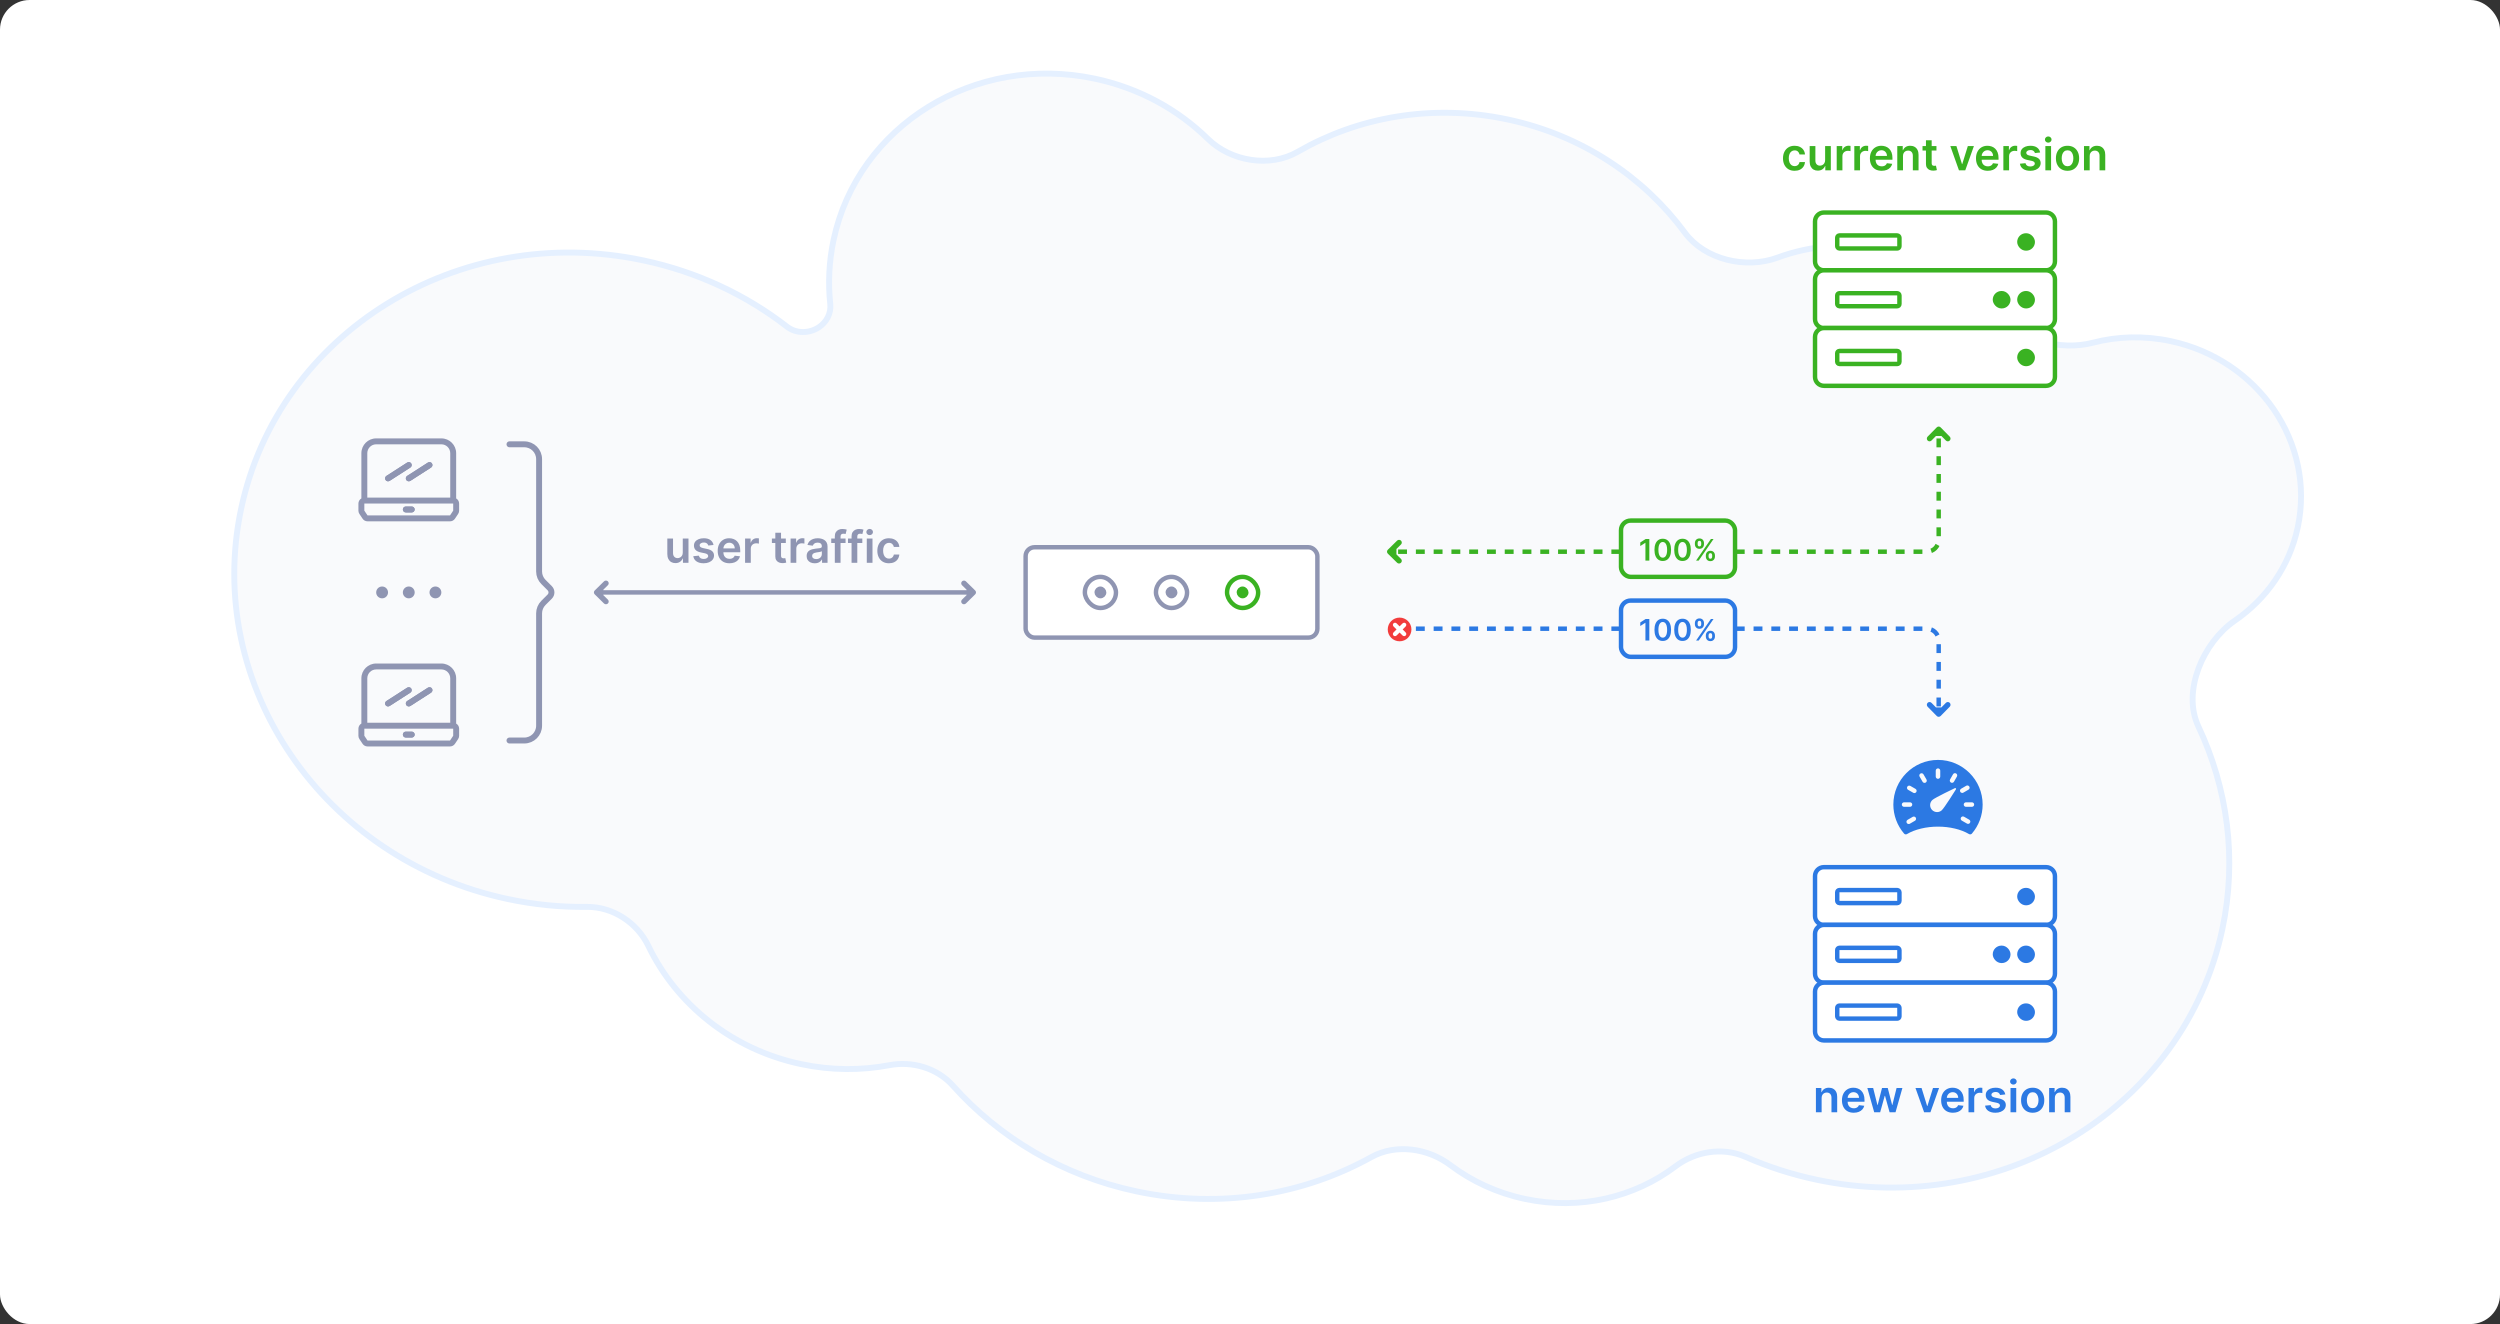 <svg width="844" height="447" viewBox="0 0 844 447" fill="none" xmlns="http://www.w3.org/2000/svg">
<rect x="0" y="0" width="844" height="447" fill="#333333" stroke="none"/>
<rect width="844" height="447" rx="10" fill="white"/>
<path d="M300.257 359.606C308.024 358.131 316.405 360.584 321.667 366.486C337.224 383.935 358.601 396.887 383.664 402.202C411.997 408.21 439.986 403.389 462.973 390.628C471.254 386.031 482.075 387.627 489.608 393.312C496.801 398.741 505.336 402.744 514.835 404.759C533.53 408.723 551.948 404.133 565.688 393.729C572.264 388.75 581.475 387.121 589.287 390.56C596.815 393.873 604.813 396.474 613.207 398.255C676.206 411.615 737.538 373.67 750.274 313.617C755.326 289.795 751.98 266.059 742.174 245.249C739.353 239.263 739.804 232.134 742.226 225.658C744.65 219.178 749.095 213.219 754.473 209.523C765.078 202.235 772.919 191.25 775.734 177.975C781.745 149.63 762.559 121.471 732.765 115.152C723.74 113.238 714.788 113.552 706.527 115.707C695.572 118.566 681.788 114.809 674.429 106.227C665.268 95.544 652.449 87.594 637.336 84.388C624.34 81.632 611.471 82.771 600.041 86.988C589.415 90.907 575.557 87.699 568.808 78.546C554.967 59.773 534.06 45.645 508.909 40.312C483.54 34.931 458.486 39.48 438.122 51.243C428.695 56.688 415.569 54.513 407.794 46.892C397.731 37.029 384.674 29.753 369.64 26.565C329.07 17.96 289.6 42.399 281.406 81.035C279.861 88.321 279.537 95.593 280.298 102.655C280.639 105.813 279.028 108.783 276.41 110.507C273.24 112.594 268.841 112.722 265.716 110.3C251.977 99.649 235.544 91.803 217.202 87.913C154.786 74.676 94.021 112.27 81.403 171.767C68.786 231.264 109.061 290.285 171.477 303.522C180.416 305.418 189.322 306.271 198.058 306.166C206.953 306.059 215.145 311.561 218.879 319.329C228.284 338.892 246.857 354.243 270.431 359.242C280.612 361.401 290.723 361.417 300.257 359.606Z" fill="#F9FAFC" stroke="#E5F0FF" stroke-width="2"/>
<g clip-path="url(#clip0_1558_1463)">
<path d="M136 172C136 171.448 136.448 171 137 171H139C139.552 171 140 171.448 140 172C140 172.552 139.552 173 139 173H137C136.448 173 136 172.552 136 172Z" fill="#8F95B2"/>
<path fill-rule="evenodd" clip-rule="evenodd" d="M138.841 156.459C139.14 156.924 139.005 157.543 138.541 157.841L131.541 162.341C131.076 162.64 130.457 162.505 130.159 162.041C129.86 161.576 129.995 160.957 130.459 160.659L137.459 156.159C137.924 155.86 138.543 155.995 138.841 156.459Z" fill="#8F95B2"/>
<path fill-rule="evenodd" clip-rule="evenodd" d="M145.841 156.459C146.14 156.924 146.005 157.543 145.541 157.841L138.541 162.341C138.076 162.64 137.457 162.505 137.159 162.041C136.86 161.576 136.995 160.957 137.459 160.659L144.459 156.159C144.924 155.86 145.543 155.995 145.841 156.459Z" fill="#8F95B2"/>
<path fill-rule="evenodd" clip-rule="evenodd" d="M138.541 157.841C139.005 157.543 139.14 156.924 138.841 156.459C138.543 155.995 137.924 155.86 137.459 156.159L130.459 160.659C129.995 160.957 129.86 161.576 130.159 162.041C130.457 162.505 131.076 162.64 131.541 162.341L138.541 157.841ZM145.541 157.841C146.005 157.543 146.14 156.924 145.841 156.459C145.543 155.995 144.924 155.86 144.459 156.159L137.459 160.659C136.995 160.957 136.86 161.576 137.159 162.041C137.457 162.505 138.076 162.64 138.541 162.341L145.541 157.841Z" fill="#8F95B2"/>
<path fill-rule="evenodd" clip-rule="evenodd" d="M137 171H139C139.552 171 140 171.448 140 172C140 172.552 139.552 173 139 173H137C136.448 173 136 172.552 136 172C136 171.448 136.448 171 137 171Z" fill="#8F95B2"/>
<path fill-rule="evenodd" clip-rule="evenodd" d="M122 153C122 150.239 124.239 148 127 148H149C151.761 148 154 150.239 154 153V168.268C154.598 168.613 155 169.26 155 170V172.394C155 172.789 154.883 173.175 154.664 173.504L153.594 175.109C153.223 175.666 152.598 176 151.93 176H124.07C123.402 176 122.777 175.666 122.406 175.109L121.336 173.504C121.117 173.175 121 172.789 121 172.394V170C121 169.26 121.402 168.613 122 168.268V153ZM149 150H127C125.343 150 124 151.343 124 153V168H152V153C152 151.343 150.657 150 149 150ZM123 170H153V172.394L151.93 174H124.07L123 172.394L123 170Z" fill="#8F95B2"/>
</g>
<path d="M131 200C131 201.105 130.105 202 129 202C127.895 202 127 201.105 127 200C127 198.895 127.895 198 129 198C130.105 198 131 198.895 131 200Z" fill="#8F95B2"/>
<path d="M140 200C140 201.105 139.105 202 138 202C136.895 202 136 201.105 136 200C136 198.895 136.895 198 138 198C139.105 198 140 198.895 140 200Z" fill="#8F95B2"/>
<path d="M149 200C149 201.105 148.105 202 147 202C145.895 202 145 201.105 145 200C145 198.895 145.895 198 147 198C148.105 198 149 198.895 149 200Z" fill="#8F95B2"/>
<g clip-path="url(#clip1_1558_1463)">
<path d="M136 248C136 247.448 136.448 247 137 247H139C139.552 247 140 247.448 140 248C140 248.552 139.552 249 139 249H137C136.448 249 136 248.552 136 248Z" fill="#8F95B2"/>
<path fill-rule="evenodd" clip-rule="evenodd" d="M138.841 232.459C139.14 232.924 139.005 233.543 138.541 233.841L131.541 238.341C131.076 238.64 130.457 238.505 130.159 238.041C129.86 237.576 129.995 236.957 130.459 236.659L137.459 232.159C137.924 231.86 138.543 231.995 138.841 232.459Z" fill="#8F95B2"/>
<path fill-rule="evenodd" clip-rule="evenodd" d="M145.841 232.459C146.14 232.924 146.005 233.543 145.541 233.841L138.541 238.341C138.076 238.64 137.457 238.505 137.159 238.041C136.86 237.576 136.995 236.957 137.459 236.659L144.459 232.159C144.924 231.86 145.543 231.995 145.841 232.459Z" fill="#8F95B2"/>
<path fill-rule="evenodd" clip-rule="evenodd" d="M138.541 233.841C139.005 233.543 139.14 232.924 138.841 232.459C138.543 231.995 137.924 231.86 137.459 232.159L130.459 236.659C129.995 236.957 129.86 237.576 130.159 238.041C130.457 238.505 131.076 238.64 131.541 238.341L138.541 233.841ZM145.541 233.841C146.005 233.543 146.14 232.924 145.841 232.459C145.543 231.995 144.924 231.86 144.459 232.159L137.459 236.659C136.995 236.957 136.86 237.576 137.159 238.041C137.457 238.505 138.076 238.64 138.541 238.341L145.541 233.841Z" fill="#8F95B2"/>
<path fill-rule="evenodd" clip-rule="evenodd" d="M137 247H139C139.552 247 140 247.448 140 248C140 248.552 139.552 249 139 249H137C136.448 249 136 248.552 136 248C136 247.448 136.448 247 137 247Z" fill="#8F95B2"/>
<path fill-rule="evenodd" clip-rule="evenodd" d="M122 229C122 226.239 124.239 224 127 224H149C151.761 224 154 226.239 154 229V244.268C154.598 244.613 155 245.26 155 246V248.394C155 248.789 154.883 249.175 154.664 249.504L153.594 251.109C153.223 251.666 152.598 252 151.93 252H124.07C123.402 252 122.777 251.666 122.406 251.109L121.336 249.504C121.117 249.175 121 248.789 121 248.394V246C121 245.26 121.402 244.613 122 244.268V229ZM149 226H127C125.343 226 124 227.343 124 229V244H152V229C152 227.343 150.657 226 149 226ZM123 246H153V248.394L151.93 250H124.07L123 248.394L123 246Z" fill="#8F95B2"/>
</g>
<path d="M203 200L327 200" stroke="#8F95B2" stroke-width="1.5"/>
<path d="M200.773 199.352C200.409 199.71 200.409 200.29 200.773 200.648L203.909 203.731C204.273 204.089 204.863 204.089 205.227 203.731C205.591 203.374 205.591 202.793 205.227 202.435L203.683 200.917V199.083L205.227 197.565C205.591 197.207 205.591 196.626 205.227 196.268C204.863 195.91 204.273 195.91 203.909 196.268L200.773 199.352Z" fill="#8F95B2"/>
<path d="M329.227 199.352C329.591 199.71 329.591 200.29 329.227 200.648L326.091 203.731C325.727 204.089 325.137 204.089 324.773 203.731C324.409 203.374 324.409 202.793 324.773 202.435L326.317 200.917V199.083L324.773 197.565C324.409 197.207 324.409 196.626 324.773 196.268C325.137 195.91 325.727 195.91 326.091 196.268L329.227 199.352Z" fill="#8F95B2"/>
<path d="M172 150H177C179.761 150 182 152.239 182 155V192.929C182 194.255 182.527 195.527 183.464 196.464L185.586 198.586C186.367 199.367 186.367 200.633 185.586 201.414L183.464 203.536C182.527 204.473 182 205.745 182 207.071L182 245C182 247.761 179.761 250 177 250H172" stroke="#8F95B2" stroke-width="2" stroke-linecap="round"/>
<path d="M614.981 370.706V375.5H613.053V367.318H614.896V368.708H614.992C615.18 368.25 615.48 367.886 615.892 367.616C616.307 367.347 616.821 367.212 617.431 367.212C617.996 367.212 618.488 367.332 618.907 367.574C619.329 367.815 619.656 368.165 619.887 368.623C620.121 369.081 620.237 369.637 620.233 370.29V375.5H618.305V370.589C618.305 370.042 618.163 369.614 617.879 369.305C617.598 368.996 617.209 368.842 616.712 368.842C616.375 368.842 616.075 368.916 615.812 369.065C615.553 369.211 615.349 369.422 615.199 369.699C615.054 369.976 614.981 370.312 614.981 370.706ZM625.816 375.66C624.995 375.66 624.287 375.489 623.69 375.148C623.097 374.804 622.641 374.317 622.321 373.689C622.002 373.057 621.842 372.313 621.842 371.457C621.842 370.615 622.002 369.877 622.321 369.241C622.644 368.602 623.095 368.105 623.674 367.75C624.253 367.391 624.933 367.212 625.714 367.212C626.219 367.212 626.694 367.293 627.142 367.457C627.593 367.616 627.991 367.865 628.335 368.202C628.683 368.54 628.957 368.969 629.155 369.491C629.354 370.01 629.454 370.628 629.454 371.345V371.936H622.747V370.637H627.605C627.602 370.267 627.522 369.939 627.366 369.651C627.209 369.36 626.991 369.131 626.71 368.964C626.433 368.797 626.11 368.714 625.741 368.714C625.347 368.714 625.001 368.81 624.702 369.001C624.404 369.19 624.171 369.438 624.004 369.747C623.841 370.053 623.758 370.388 623.754 370.754V371.888C623.754 372.364 623.841 372.773 624.015 373.114C624.189 373.451 624.432 373.71 624.745 373.891C625.057 374.069 625.423 374.158 625.842 374.158C626.123 374.158 626.377 374.119 626.604 374.04C626.831 373.959 627.028 373.84 627.195 373.684C627.362 373.527 627.488 373.334 627.573 373.103L629.374 373.305C629.26 373.781 629.044 374.197 628.724 374.552C628.408 374.903 628.003 375.177 627.509 375.372C627.016 375.564 626.451 375.66 625.816 375.66ZM632.73 375.5L630.418 367.318H632.383L633.822 373.071H633.896L635.366 367.318H637.311L638.781 373.039H638.861L640.278 367.318H642.248L639.931 375.5H637.923L636.389 369.971H636.277L634.743 375.5H632.73ZM654.624 367.318L651.71 375.5H649.579L646.666 367.318H648.722L650.602 373.396H650.687L652.573 367.318H654.624ZM659.302 375.66C658.482 375.66 657.773 375.489 657.177 375.148C656.583 374.804 656.127 374.317 655.808 373.689C655.488 373.057 655.328 372.313 655.328 371.457C655.328 370.615 655.488 369.877 655.808 369.241C656.131 368.602 656.582 368.105 657.161 367.75C657.739 367.391 658.419 367.212 659.201 367.212C659.705 367.212 660.181 367.293 660.628 367.457C661.079 367.616 661.477 367.865 661.821 368.202C662.169 368.54 662.443 368.969 662.642 369.491C662.841 370.01 662.94 370.628 662.94 371.345V371.936H656.234V370.637H661.092C661.088 370.267 661.008 369.939 660.852 369.651C660.696 369.36 660.477 369.131 660.197 368.964C659.92 368.797 659.597 368.714 659.227 368.714C658.833 368.714 658.487 368.81 658.189 369.001C657.89 369.19 657.658 369.438 657.491 369.747C657.327 370.053 657.244 370.388 657.24 370.754V371.888C657.24 372.364 657.327 372.773 657.501 373.114C657.675 373.451 657.919 373.71 658.231 373.891C658.544 374.069 658.909 374.158 659.329 374.158C659.609 374.158 659.863 374.119 660.09 374.04C660.318 373.959 660.515 373.84 660.682 373.684C660.848 373.527 660.974 373.334 661.06 373.103L662.86 373.305C662.746 373.781 662.53 374.197 662.21 374.552C661.894 374.903 661.489 375.177 660.996 375.372C660.502 375.564 659.938 375.66 659.302 375.66ZM664.571 375.5V367.318H666.441V368.682H666.526C666.675 368.21 666.931 367.846 667.293 367.59C667.659 367.331 668.076 367.201 668.545 367.201C668.652 367.201 668.771 367.206 668.902 367.217C669.037 367.224 669.149 367.237 669.238 367.254V369.028C669.156 369 669.026 368.975 668.849 368.953C668.675 368.929 668.506 368.916 668.343 368.916C667.991 368.916 667.675 368.993 667.394 369.145C667.117 369.294 666.899 369.502 666.739 369.768C666.58 370.035 666.5 370.342 666.5 370.69V375.5H664.571ZM676.985 369.481L675.227 369.673C675.178 369.495 675.091 369.328 674.966 369.172C674.846 369.016 674.682 368.89 674.476 368.794C674.27 368.698 674.018 368.65 673.72 368.65C673.319 368.65 672.981 368.737 672.708 368.911C672.438 369.085 672.305 369.31 672.308 369.587C672.305 369.825 672.392 370.019 672.569 370.168C672.75 370.317 673.049 370.44 673.464 370.536L674.86 370.834C675.634 371.001 676.209 371.265 676.586 371.627C676.966 371.99 677.157 372.464 677.161 373.05C677.157 373.565 677.007 374.019 676.708 374.413C676.413 374.804 676.003 375.109 675.478 375.33C674.952 375.55 674.348 375.66 673.667 375.66C672.665 375.66 671.859 375.45 671.248 375.031C670.638 374.609 670.274 374.021 670.156 373.268L672.037 373.087C672.122 373.456 672.303 373.735 672.58 373.923C672.857 374.112 673.217 374.206 673.661 374.206C674.119 374.206 674.487 374.112 674.764 373.923C675.045 373.735 675.185 373.502 675.185 373.225C675.185 372.991 675.094 372.798 674.913 372.645C674.736 372.492 674.459 372.375 674.082 372.293L672.687 372C671.902 371.837 671.321 371.562 670.945 371.175C670.568 370.784 670.382 370.29 670.385 369.694C670.382 369.19 670.519 368.753 670.796 368.384C671.076 368.011 671.465 367.723 671.962 367.521C672.463 367.315 673.04 367.212 673.693 367.212C674.652 367.212 675.407 367.416 675.957 367.824C676.511 368.233 676.854 368.785 676.985 369.481ZM678.751 375.5V367.318H680.679V375.5H678.751ZM679.72 366.157C679.415 366.157 679.152 366.056 678.932 365.853C678.712 365.647 678.602 365.401 678.602 365.113C678.602 364.822 678.712 364.575 678.932 364.373C679.152 364.167 679.415 364.064 679.72 364.064C680.029 364.064 680.292 364.167 680.509 364.373C680.729 364.575 680.839 364.822 680.839 365.113C680.839 365.401 680.729 365.647 680.509 365.853C680.292 366.056 680.029 366.157 679.72 366.157ZM686.231 375.66C685.432 375.66 684.74 375.484 684.154 375.132C683.568 374.781 683.113 374.289 682.79 373.657C682.47 373.025 682.311 372.286 682.311 371.441C682.311 370.596 682.47 369.855 682.79 369.22C683.113 368.584 683.568 368.091 684.154 367.739C684.74 367.387 685.432 367.212 686.231 367.212C687.03 367.212 687.723 367.387 688.308 367.739C688.894 368.091 689.347 368.584 689.667 369.22C689.99 369.855 690.152 370.596 690.152 371.441C690.152 372.286 689.99 373.025 689.667 373.657C689.347 374.289 688.894 374.781 688.308 375.132C687.723 375.484 687.03 375.66 686.231 375.66ZM686.242 374.115C686.675 374.115 687.037 373.996 687.328 373.758C687.62 373.517 687.836 373.194 687.978 372.789C688.124 372.384 688.197 371.933 688.197 371.436C688.197 370.935 688.124 370.482 687.978 370.077C687.836 369.669 687.62 369.344 687.328 369.103C687.037 368.861 686.675 368.74 686.242 368.74C685.798 368.74 685.428 368.861 685.134 369.103C684.843 369.344 684.624 369.669 684.479 370.077C684.337 370.482 684.265 370.935 684.265 371.436C684.265 371.933 684.337 372.384 684.479 372.789C684.624 373.194 684.843 373.517 685.134 373.758C685.428 373.996 685.798 374.115 686.242 374.115ZM693.716 370.706V375.5H691.788V367.318H693.631V368.708H693.727C693.915 368.25 694.215 367.886 694.627 367.616C695.043 367.347 695.556 367.212 696.167 367.212C696.731 367.212 697.223 367.332 697.642 367.574C698.065 367.815 698.391 368.165 698.622 368.623C698.857 369.081 698.972 369.637 698.969 370.29V375.5H697.04V370.589C697.04 370.042 696.898 369.614 696.614 369.305C696.334 368.996 695.945 368.842 695.448 368.842C695.11 368.842 694.81 368.916 694.547 369.065C694.288 369.211 694.084 369.422 693.935 369.699C693.789 369.976 693.716 370.312 693.716 370.706Z" fill="#2C79E3"/>
<path d="M605.857 57.66C605.04 57.66 604.339 57.48 603.753 57.122C603.171 56.763 602.721 56.268 602.405 55.636C602.093 55 601.937 54.269 601.937 53.441C601.937 52.61 602.096 51.877 602.416 51.241C602.736 50.602 603.187 50.105 603.769 49.75C604.355 49.391 605.047 49.212 605.846 49.212C606.51 49.212 607.098 49.334 607.61 49.579C608.124 49.821 608.535 50.163 608.84 50.607C609.145 51.048 609.319 51.562 609.362 52.152H607.519C607.444 51.758 607.267 51.429 606.986 51.166C606.709 50.9 606.338 50.767 605.873 50.767C605.479 50.767 605.133 50.874 604.834 51.087C604.536 51.296 604.303 51.598 604.136 51.992C603.973 52.386 603.891 52.859 603.891 53.409C603.891 53.967 603.973 54.446 604.136 54.847C604.3 55.245 604.529 55.552 604.824 55.769C605.122 55.982 605.472 56.088 605.873 56.088C606.157 56.088 606.411 56.035 606.635 55.929C606.862 55.819 607.052 55.66 607.205 55.455C607.357 55.249 607.462 54.998 607.519 54.703H609.362C609.316 55.282 609.145 55.795 608.851 56.243C608.556 56.687 608.155 57.035 607.647 57.287C607.139 57.535 606.542 57.66 605.857 57.66ZM616.16 54.059V49.318H618.088V57.5H616.219V56.046H616.134C615.949 56.504 615.645 56.879 615.223 57.17C614.804 57.461 614.287 57.606 613.673 57.606C613.136 57.606 612.662 57.488 612.25 57.25C611.842 57.008 611.522 56.658 611.292 56.2C611.061 55.739 610.945 55.181 610.945 54.528V49.318H612.874V54.229C612.874 54.748 613.016 55.16 613.3 55.465C613.584 55.771 613.957 55.923 614.418 55.923C614.702 55.923 614.978 55.854 615.244 55.716C615.51 55.577 615.729 55.371 615.899 55.098C616.073 54.821 616.16 54.474 616.16 54.059ZM620.071 57.5V49.318H621.941V50.682H622.026C622.175 50.209 622.431 49.846 622.793 49.59C623.159 49.331 623.576 49.201 624.045 49.201C624.152 49.201 624.271 49.206 624.402 49.217C624.537 49.224 624.649 49.236 624.738 49.254V51.028C624.656 51 624.526 50.975 624.349 50.953C624.175 50.929 624.006 50.916 623.843 50.916C623.491 50.916 623.175 50.992 622.894 51.145C622.617 51.294 622.399 51.502 622.239 51.769C622.08 52.035 622 52.342 622 52.69V57.5H620.071ZM626.019 57.5V49.318H627.888V50.682H627.973C628.123 50.209 628.378 49.846 628.741 49.59C629.106 49.331 629.524 49.201 629.992 49.201C630.099 49.201 630.218 49.206 630.349 49.217C630.484 49.224 630.596 49.236 630.685 49.254V51.028C630.603 51 630.473 50.975 630.296 50.953C630.122 50.929 629.953 50.916 629.79 50.916C629.438 50.916 629.122 50.992 628.842 51.145C628.565 51.294 628.346 51.502 628.187 51.769C628.027 52.035 627.947 52.342 627.947 52.69V57.5H626.019ZM635.251 57.66C634.431 57.66 633.722 57.489 633.126 57.148C632.533 56.804 632.076 56.318 631.757 55.689C631.437 55.057 631.277 54.313 631.277 53.457C631.277 52.615 631.437 51.877 631.757 51.241C632.08 50.602 632.531 50.105 633.11 49.75C633.689 49.391 634.369 49.212 635.15 49.212C635.654 49.212 636.13 49.293 636.577 49.457C637.028 49.617 637.426 49.865 637.771 50.202C638.119 50.54 638.392 50.969 638.591 51.492C638.79 52.01 638.889 52.628 638.889 53.345V53.936H632.183V52.637H637.041C637.037 52.267 636.957 51.939 636.801 51.651C636.645 51.36 636.427 51.131 636.146 50.964C635.869 50.797 635.546 50.714 635.177 50.714C634.782 50.714 634.436 50.81 634.138 51.001C633.84 51.19 633.607 51.438 633.44 51.747C633.277 52.053 633.193 52.388 633.19 52.754V53.889C633.19 54.364 633.277 54.773 633.451 55.114C633.625 55.451 633.868 55.71 634.18 55.891C634.493 56.069 634.859 56.158 635.278 56.158C635.558 56.158 635.812 56.119 636.039 56.041C636.267 55.959 636.464 55.84 636.631 55.684C636.798 55.527 636.924 55.334 637.009 55.103L638.809 55.305C638.696 55.781 638.479 56.197 638.159 56.552C637.843 56.903 637.439 57.177 636.945 57.372C636.451 57.564 635.887 57.66 635.251 57.66ZM642.449 52.706V57.5H640.521V49.318H642.364V50.709H642.459C642.648 50.25 642.948 49.886 643.36 49.617C643.775 49.347 644.288 49.212 644.899 49.212C645.464 49.212 645.956 49.332 646.375 49.574C646.797 49.815 647.124 50.165 647.355 50.623C647.589 51.081 647.705 51.637 647.701 52.291V57.5H645.773V52.589C645.773 52.042 645.631 51.614 645.347 51.305C645.066 50.996 644.677 50.842 644.18 50.842C643.843 50.842 643.543 50.916 643.28 51.065C643.021 51.211 642.816 51.422 642.667 51.699C642.522 51.976 642.449 52.312 642.449 52.706ZM653.747 49.318V50.81H649.043V49.318H653.747ZM650.205 47.358H652.133V55.039C652.133 55.298 652.172 55.497 652.25 55.636C652.332 55.771 652.438 55.863 652.57 55.913C652.701 55.962 652.847 55.987 653.006 55.987C653.127 55.987 653.237 55.978 653.337 55.961C653.44 55.943 653.518 55.927 653.571 55.913L653.896 57.42C653.793 57.456 653.646 57.495 653.454 57.537C653.266 57.58 653.035 57.605 652.761 57.612C652.278 57.626 651.843 57.553 651.456 57.394C651.069 57.23 650.762 56.978 650.535 56.637C650.311 56.296 650.201 55.87 650.205 55.359V47.358ZM666.388 49.318L663.475 57.5H661.344L658.43 49.318H660.486L662.367 55.396H662.452L664.338 49.318H666.388ZM671.067 57.66C670.246 57.66 669.538 57.489 668.941 57.148C668.348 56.804 667.892 56.318 667.572 55.689C667.253 55.057 667.093 54.313 667.093 53.457C667.093 52.615 667.253 51.877 667.572 51.241C667.895 50.602 668.346 50.105 668.925 49.75C669.504 49.391 670.184 49.212 670.965 49.212C671.47 49.212 671.945 49.293 672.393 49.457C672.844 49.617 673.242 49.865 673.586 50.202C673.934 50.54 674.208 50.969 674.406 51.492C674.605 52.01 674.705 52.628 674.705 53.345V53.936H667.998V52.637H672.856C672.853 52.267 672.773 51.939 672.617 51.651C672.46 51.36 672.242 51.131 671.961 50.964C671.684 50.797 671.361 50.714 670.992 50.714C670.598 50.714 670.252 50.81 669.953 51.001C669.655 51.19 669.422 51.438 669.255 51.747C669.092 52.053 669.009 52.388 669.005 52.754V53.889C669.005 54.364 669.092 54.773 669.266 55.114C669.44 55.451 669.683 55.71 669.996 55.891C670.308 56.069 670.674 56.158 671.093 56.158C671.374 56.158 671.628 56.119 671.855 56.041C672.082 55.959 672.279 55.84 672.446 55.684C672.613 55.527 672.739 55.334 672.824 55.103L674.625 55.305C674.511 55.781 674.295 56.197 673.975 56.552C673.659 56.903 673.254 57.177 672.76 57.372C672.267 57.564 671.702 57.66 671.067 57.66ZM676.336 57.5V49.318H678.206V50.682H678.291C678.44 50.209 678.696 49.846 679.058 49.59C679.424 49.331 679.841 49.201 680.31 49.201C680.416 49.201 680.535 49.206 680.667 49.217C680.802 49.224 680.913 49.236 681.002 49.254V51.028C680.92 51 680.791 50.975 680.613 50.953C680.439 50.929 680.271 50.916 680.107 50.916C679.756 50.916 679.44 50.992 679.159 51.145C678.882 51.294 678.664 51.502 678.504 51.769C678.344 52.035 678.264 52.342 678.264 52.69V57.5H676.336ZM688.75 51.481L686.992 51.673C686.942 51.495 686.855 51.328 686.731 51.172C686.61 51.016 686.447 50.89 686.241 50.794C686.035 50.698 685.783 50.65 685.485 50.65C685.083 50.65 684.746 50.737 684.473 50.911C684.203 51.085 684.069 51.31 684.073 51.587C684.069 51.825 684.156 52.019 684.334 52.168C684.515 52.317 684.813 52.44 685.229 52.535L686.625 52.834C687.399 53.001 687.974 53.265 688.35 53.627C688.73 53.99 688.922 54.464 688.926 55.05C688.922 55.565 688.771 56.019 688.473 56.413C688.178 56.804 687.768 57.109 687.242 57.33C686.717 57.55 686.113 57.66 685.431 57.66C684.43 57.66 683.624 57.45 683.013 57.031C682.402 56.609 682.038 56.021 681.921 55.268L683.801 55.087C683.887 55.456 684.068 55.735 684.345 55.923C684.622 56.111 684.982 56.206 685.426 56.206C685.884 56.206 686.252 56.111 686.529 55.923C686.809 55.735 686.949 55.502 686.949 55.225C686.949 54.991 686.859 54.798 686.678 54.645C686.5 54.492 686.223 54.375 685.847 54.293L684.451 54C683.666 53.837 683.086 53.562 682.709 53.175C682.333 52.784 682.147 52.291 682.15 51.694C682.147 51.19 682.283 50.753 682.56 50.383C682.841 50.011 683.23 49.723 683.727 49.521C684.227 49.315 684.805 49.212 685.458 49.212C686.417 49.212 687.171 49.416 687.722 49.824C688.276 50.233 688.618 50.785 688.75 51.481ZM690.516 57.5V49.318H692.444V57.5H690.516ZM691.485 48.157C691.18 48.157 690.917 48.056 690.697 47.853C690.477 47.647 690.367 47.401 690.367 47.113C690.367 46.822 690.477 46.575 690.697 46.373C690.917 46.166 691.18 46.064 691.485 46.064C691.794 46.064 692.057 46.166 692.273 46.373C692.494 46.575 692.604 46.822 692.604 47.113C692.604 47.401 692.494 47.647 692.273 47.853C692.057 48.056 691.794 48.157 691.485 48.157ZM697.996 57.66C697.197 57.66 696.504 57.484 695.918 57.133C695.332 56.781 694.878 56.289 694.555 55.657C694.235 55.025 694.075 54.286 694.075 53.441C694.075 52.596 694.235 51.855 694.555 51.22C694.878 50.584 695.332 50.091 695.918 49.739C696.504 49.387 697.197 49.212 697.996 49.212C698.795 49.212 699.487 49.387 700.073 49.739C700.659 50.091 701.112 50.584 701.431 51.22C701.755 51.855 701.916 52.596 701.916 53.441C701.916 54.286 701.755 55.025 701.431 55.657C701.112 56.289 700.659 56.781 700.073 57.133C699.487 57.484 698.795 57.66 697.996 57.66ZM698.006 56.115C698.44 56.115 698.802 55.996 699.093 55.758C699.384 55.517 699.601 55.194 699.743 54.789C699.888 54.384 699.961 53.933 699.961 53.436C699.961 52.935 699.888 52.482 699.743 52.077C699.601 51.669 699.384 51.344 699.093 51.103C698.802 50.861 698.44 50.74 698.006 50.74C697.562 50.74 697.193 50.861 696.898 51.103C696.607 51.344 696.389 51.669 696.243 52.077C696.101 52.482 696.03 52.935 696.03 53.436C696.03 53.933 696.101 54.384 696.243 54.789C696.389 55.194 696.607 55.517 696.898 55.758C697.193 55.996 697.562 56.115 698.006 56.115ZM705.481 52.706V57.5H703.553V49.318H705.396V50.709H705.492C705.68 50.25 705.98 49.886 706.392 49.617C706.807 49.347 707.321 49.212 707.931 49.212C708.496 49.212 708.988 49.332 709.407 49.574C709.829 49.815 710.156 50.165 710.387 50.623C710.621 51.081 710.737 51.637 710.733 52.291V57.5H708.805V52.589C708.805 52.042 708.663 51.614 708.379 51.305C708.098 50.996 707.709 50.842 707.212 50.842C706.875 50.842 706.575 50.916 706.312 51.065C706.053 51.211 705.849 51.422 705.699 51.699C705.554 51.976 705.481 52.312 705.481 52.706Z" fill="#3AB222"/>
<rect x="346.25" y="184.75" width="98.5" height="30.5" rx="3" fill="white"/>
<rect x="346.25" y="184.75" width="98.5" height="30.5" rx="3" stroke="#8F95B2" stroke-width="1.5"/>
<rect x="366.25" y="194.75" width="10.5" height="10.5" rx="5.25" stroke="#8F95B2" stroke-width="1.5"/>
<rect x="370.25" y="198.75" width="2.5" height="2.5" rx="1.25" fill="#8F95B2" stroke="#8F95B2" stroke-width="1.5"/>
<rect x="390.25" y="194.75" width="10.5" height="10.5" rx="5.25" stroke="#8F95B2" stroke-width="1.5"/>
<rect x="394.25" y="198.75" width="2.5" height="2.5" rx="1.25" fill="#8F95B2" stroke="#8F95B2" stroke-width="1.5"/>
<rect x="414.25" y="194.75" width="10.5" height="10.5" rx="5.25" stroke="#3AB222" stroke-width="1.5"/>
<rect x="418.25" y="198.75" width="2.5" height="2.5" rx="1.25" fill="#3AB222" stroke="#3AB222" stroke-width="1.5"/>
<path d="M612.75 74.75C612.75 73.093 614.093 71.75 615.75 71.75H690.75C692.407 71.75 693.75 73.093 693.75 74.75V88.25C693.75 89.907 692.407 91.25 690.75 91.25H615.75C614.093 91.25 612.75 89.907 612.75 88.25V74.75Z" fill="white" stroke="#3AB222" stroke-width="1.5"/>
<rect x="620.25" y="79.487" width="21" height="4.395" rx="0.75" fill="white" stroke="#3AB222" stroke-width="1.5"/>
<rect x="681.75" y="79.487" width="4.5" height="4.395" rx="2.197" fill="#3AB222" stroke="#3AB222" stroke-width="1.5"/>
<path d="M612.75 94.25C612.75 92.593 614.093 91.25 615.75 91.25H690.75C692.407 91.25 693.75 92.593 693.75 94.25V107.75C693.75 109.407 692.407 110.75 690.75 110.75H615.75C614.093 110.75 612.75 109.407 612.75 107.75V94.25Z" fill="white" stroke="#3AB222" stroke-width="1.5"/>
<rect x="620.25" y="98.987" width="21" height="4.395" rx="0.75" fill="white" stroke="#3AB222" stroke-width="1.5"/>
<rect x="681.75" y="98.987" width="4.5" height="4.395" rx="2.197" fill="#3AB222" stroke="#3AB222" stroke-width="1.5"/>
<rect x="673.5" y="98.987" width="4.5" height="4.395" rx="2.197" fill="#3AB222" stroke="#3AB222" stroke-width="1.5"/>
<path d="M612.75 113.75C612.75 112.093 614.093 110.75 615.75 110.75H690.75C692.407 110.75 693.75 112.093 693.75 113.75V127.25C693.75 128.907 692.407 130.25 690.75 130.25H615.75C614.093 130.25 612.75 128.907 612.75 127.25V113.75Z" fill="white" stroke="#3AB222" stroke-width="1.5"/>
<rect x="620.25" y="118.487" width="21" height="4.395" rx="0.75" fill="white" stroke="#3AB222" stroke-width="1.5"/>
<rect x="681.75" y="118.487" width="4.5" height="4.395" rx="2.197" fill="#3AB222" stroke="#3AB222" stroke-width="1.5"/>
<path d="M230.502 186.559V181.818H232.43V190H230.561V188.546H230.475C230.291 189.004 229.987 189.378 229.564 189.67C229.145 189.961 228.629 190.106 228.014 190.106C227.478 190.106 227.004 189.988 226.592 189.75C226.184 189.508 225.864 189.158 225.633 188.7C225.403 188.239 225.287 187.681 225.287 187.028V181.818H227.215V186.729C227.215 187.248 227.357 187.66 227.642 187.965C227.926 188.271 228.299 188.423 228.76 188.423C229.044 188.423 229.319 188.354 229.586 188.215C229.852 188.077 230.071 187.871 230.241 187.598C230.415 187.321 230.502 186.974 230.502 186.559ZM240.88 183.981L239.122 184.173C239.072 183.995 238.985 183.828 238.861 183.672C238.74 183.516 238.577 183.389 238.371 183.294C238.165 183.198 237.913 183.15 237.614 183.15C237.213 183.15 236.876 183.237 236.602 183.411C236.333 183.585 236.199 183.81 236.203 184.087C236.199 184.325 236.286 184.519 236.464 184.668C236.645 184.817 236.943 184.94 237.359 185.035L238.754 185.334C239.529 185.501 240.104 185.765 240.48 186.127C240.86 186.49 241.052 186.964 241.056 187.55C241.052 188.065 240.901 188.519 240.603 188.913C240.308 189.304 239.898 189.609 239.372 189.829C238.847 190.05 238.243 190.16 237.561 190.16C236.56 190.16 235.754 189.95 235.143 189.531C234.532 189.109 234.168 188.521 234.051 187.768L235.931 187.587C236.016 187.956 236.198 188.235 236.475 188.423C236.752 188.611 237.112 188.706 237.556 188.706C238.014 188.706 238.382 188.611 238.659 188.423C238.939 188.235 239.079 188.002 239.079 187.725C239.079 187.491 238.989 187.298 238.808 187.145C238.63 186.992 238.353 186.875 237.977 186.793L236.581 186.5C235.796 186.337 235.216 186.062 234.839 185.675C234.463 185.284 234.276 184.79 234.28 184.194C234.276 183.69 234.413 183.253 234.69 182.883C234.971 182.511 235.36 182.223 235.857 182.021C236.357 181.815 236.934 181.712 237.588 181.712C238.547 181.712 239.301 181.916 239.852 182.324C240.406 182.733 240.748 183.285 240.88 183.981ZM246.268 190.16C245.447 190.16 244.739 189.989 244.142 189.648C243.549 189.304 243.093 188.817 242.773 188.189C242.454 187.557 242.294 186.813 242.294 185.957C242.294 185.115 242.454 184.377 242.773 183.741C243.097 183.102 243.548 182.605 244.126 182.25C244.705 181.891 245.385 181.712 246.167 181.712C246.671 181.712 247.147 181.793 247.594 181.957C248.045 182.116 248.443 182.365 248.787 182.702C249.135 183.04 249.409 183.469 249.608 183.991C249.806 184.51 249.906 185.128 249.906 185.845V186.436H243.2V185.137H248.057C248.054 184.767 247.974 184.439 247.818 184.151C247.662 183.86 247.443 183.631 247.163 183.464C246.886 183.297 246.562 183.214 246.193 183.214C245.799 183.214 245.453 183.31 245.154 183.501C244.856 183.69 244.624 183.938 244.457 184.247C244.293 184.552 244.21 184.888 244.206 185.254V186.388C244.206 186.864 244.293 187.273 244.467 187.614C244.641 187.951 244.885 188.21 245.197 188.391C245.51 188.569 245.875 188.658 246.294 188.658C246.575 188.658 246.829 188.619 247.056 188.54C247.283 188.459 247.48 188.34 247.647 188.184C247.814 188.027 247.94 187.834 248.026 187.603L249.826 187.805C249.712 188.281 249.496 188.697 249.176 189.052C248.86 189.403 248.455 189.677 247.962 189.872C247.468 190.064 246.903 190.16 246.268 190.16ZM251.537 190V181.818H253.407V183.182H253.492C253.641 182.709 253.897 182.345 254.259 182.09C254.625 181.831 255.042 181.701 255.511 181.701C255.617 181.701 255.736 181.706 255.868 181.717C256.003 181.724 256.115 181.736 256.203 181.754V183.528C256.122 183.5 255.992 183.475 255.814 183.453C255.64 183.429 255.472 183.416 255.308 183.416C254.957 183.416 254.641 183.492 254.36 183.645C254.083 183.794 253.865 184.002 253.705 184.268C253.545 184.535 253.465 184.842 253.465 185.19V190H251.537ZM265.291 181.818V183.31H260.587V181.818H265.291ZM261.748 179.858H263.677V187.539C263.677 187.798 263.716 187.997 263.794 188.136C263.876 188.271 263.982 188.363 264.114 188.413C264.245 188.462 264.39 188.487 264.55 188.487C264.671 188.487 264.781 188.478 264.881 188.461C264.984 188.443 265.062 188.427 265.115 188.413L265.44 189.92C265.337 189.956 265.189 189.995 264.998 190.037C264.81 190.08 264.579 190.105 264.305 190.112C263.822 190.126 263.387 190.053 263 189.893C262.613 189.73 262.306 189.478 262.079 189.137C261.855 188.796 261.745 188.37 261.748 187.859V179.858ZM266.903 190V181.818H268.773V183.182H268.858C269.007 182.709 269.263 182.345 269.625 182.09C269.991 181.831 270.408 181.701 270.877 181.701C270.984 181.701 271.103 181.706 271.234 181.717C271.369 181.724 271.481 181.736 271.57 181.754V183.528C271.488 183.5 271.358 183.475 271.181 183.453C271.007 183.429 270.838 183.416 270.675 183.416C270.323 183.416 270.007 183.492 269.727 183.645C269.45 183.794 269.231 184.002 269.071 184.268C268.912 184.535 268.832 184.842 268.832 185.19V190H266.903ZM275.059 190.165C274.54 190.165 274.073 190.073 273.658 189.888C273.246 189.7 272.919 189.423 272.678 189.057C272.44 188.691 272.321 188.24 272.321 187.704C272.321 187.242 272.406 186.861 272.576 186.559C272.747 186.257 272.979 186.016 273.274 185.834C273.569 185.653 273.901 185.517 274.27 185.424C274.643 185.328 275.028 185.259 275.426 185.217C275.905 185.167 276.294 185.122 276.593 185.083C276.891 185.041 277.108 184.977 277.242 184.892C277.381 184.803 277.45 184.666 277.45 184.481V184.45C277.45 184.048 277.331 183.738 277.093 183.517C276.855 183.297 276.513 183.187 276.065 183.187C275.593 183.187 275.218 183.29 274.941 183.496C274.668 183.702 274.483 183.945 274.387 184.226L272.587 183.97C272.729 183.473 272.963 183.057 273.29 182.724C273.617 182.386 274.016 182.134 274.489 181.967C274.961 181.797 275.483 181.712 276.055 181.712C276.449 181.712 276.841 181.758 277.232 181.85C277.622 181.942 277.979 182.095 278.303 182.308C278.626 182.518 278.885 182.804 279.08 183.166C279.279 183.528 279.379 183.981 279.379 184.524V190H277.525V188.876H277.461C277.344 189.103 277.179 189.316 276.966 189.515C276.756 189.711 276.491 189.869 276.172 189.989C275.856 190.106 275.485 190.165 275.059 190.165ZM275.559 188.748C275.946 188.748 276.282 188.672 276.566 188.519C276.85 188.363 277.068 188.157 277.221 187.901C277.377 187.646 277.456 187.367 277.456 187.065V186.101C277.395 186.151 277.292 186.197 277.147 186.239C277.005 186.282 276.845 186.319 276.667 186.351C276.49 186.383 276.314 186.412 276.14 186.436C275.966 186.461 275.815 186.483 275.687 186.5C275.399 186.539 275.142 186.603 274.915 186.692C274.687 186.781 274.508 186.905 274.377 187.065C274.245 187.221 274.18 187.424 274.18 187.672C274.18 188.027 274.309 188.295 274.568 188.477C274.828 188.658 275.158 188.748 275.559 188.748ZM285.462 181.818V183.31H280.625V181.818H285.462ZM281.834 190V181.046C281.834 180.495 281.948 180.037 282.175 179.671C282.406 179.306 282.715 179.032 283.102 178.851C283.489 178.67 283.919 178.579 284.391 178.579C284.725 178.579 285.021 178.606 285.28 178.659C285.54 178.713 285.731 178.761 285.856 178.803L285.472 180.295C285.391 180.27 285.288 180.245 285.163 180.22C285.039 180.192 284.901 180.177 284.748 180.177C284.389 180.177 284.135 180.264 283.986 180.439C283.841 180.609 283.768 180.854 283.768 181.174V190H281.834ZM291.116 181.818V183.31H286.279V181.818H291.116ZM287.488 190V181.046C287.488 180.495 287.602 180.037 287.829 179.671C288.06 179.306 288.369 179.032 288.756 178.851C289.143 178.67 289.573 178.579 290.045 178.579C290.379 178.579 290.676 178.606 290.935 178.659C291.194 178.713 291.386 178.761 291.51 178.803L291.127 180.295C291.045 180.27 290.942 180.245 290.818 180.22C290.693 180.192 290.555 180.177 290.402 180.177C290.043 180.177 289.79 180.264 289.64 180.439C289.495 180.609 289.422 180.854 289.422 181.174V190H287.488ZM292.626 190V181.818H294.554V190H292.626ZM293.595 180.657C293.29 180.657 293.027 180.556 292.807 180.353C292.587 180.147 292.477 179.901 292.477 179.613C292.477 179.322 292.587 179.075 292.807 178.872C293.027 178.666 293.29 178.564 293.595 178.564C293.904 178.564 294.167 178.666 294.384 178.872C294.604 179.075 294.714 179.322 294.714 179.613C294.714 179.901 294.604 180.147 294.384 180.353C294.167 180.556 293.904 180.657 293.595 180.657ZM300.106 190.16C299.289 190.16 298.588 189.98 298.002 189.622C297.42 189.263 296.97 188.768 296.654 188.136C296.342 187.5 296.186 186.768 296.186 185.941C296.186 185.11 296.345 184.377 296.665 183.741C296.985 183.102 297.436 182.605 298.018 182.25C298.604 181.891 299.296 181.712 300.095 181.712C300.759 181.712 301.347 181.834 301.859 182.079C302.373 182.321 302.784 182.663 303.089 183.107C303.394 183.548 303.568 184.062 303.611 184.652H301.768C301.693 184.258 301.516 183.929 301.235 183.666C300.958 183.4 300.587 183.267 300.122 183.267C299.728 183.267 299.382 183.374 299.083 183.587C298.785 183.796 298.552 184.098 298.386 184.492C298.222 184.886 298.14 185.359 298.14 185.909C298.14 186.467 298.222 186.946 298.386 187.347C298.549 187.745 298.778 188.052 299.073 188.269C299.371 188.482 299.721 188.588 300.122 188.588C300.406 188.588 300.66 188.535 300.884 188.429C301.111 188.318 301.301 188.16 301.454 187.954C301.606 187.749 301.711 187.498 301.768 187.203H303.611C303.565 187.782 303.394 188.295 303.1 188.743C302.805 189.187 302.404 189.535 301.896 189.787C301.388 190.035 300.791 190.16 300.106 190.16Z" fill="#8F95B2"/>
<path d="M472 212.25H650.5C652.709 212.25 654.5 214.041 654.5 216.25V239.25" stroke="#2C79E3" stroke-width="1.5" stroke-dasharray="3 3"/>
<path d="M655.148 241.727C654.79 242.091 654.21 242.091 653.852 241.727L650.768 238.591C650.411 238.227 650.411 237.637 650.768 237.273C651.126 236.909 651.707 236.909 652.065 237.273L653.583 238.817L655.417 238.817L656.935 237.273C657.293 236.909 657.874 236.909 658.232 237.273C658.589 237.637 658.589 238.227 658.232 238.591L655.148 241.727Z" fill="#2C79E3"/>
<rect x="547.25" y="202.75" width="38.5" height="19" rx="3.25" fill="#F9FAFC" stroke="#2C79E3" stroke-width="1.5"/>
<path d="M556.813 208.977V216.25H555.496V210.259H555.453L553.752 211.346V210.138L555.56 208.977H556.813ZM561.348 216.388C560.763 216.388 560.262 216.24 559.843 215.945C559.426 215.646 559.105 215.217 558.88 214.655C558.658 214.092 558.546 213.414 558.546 212.621C558.549 211.828 558.661 211.153 558.884 210.597C559.109 210.038 559.429 209.612 559.846 209.318C560.265 209.025 560.766 208.878 561.348 208.878C561.931 208.878 562.431 209.025 562.85 209.318C563.269 209.612 563.59 210.038 563.813 210.597C564.038 211.155 564.15 211.83 564.15 212.621C564.15 213.416 564.038 214.096 563.813 214.659C563.59 215.22 563.269 215.649 562.85 215.945C562.434 216.24 561.933 216.388 561.348 216.388ZM561.348 215.277C561.803 215.277 562.161 215.053 562.424 214.606C562.689 214.156 562.822 213.494 562.822 212.621C562.822 212.043 562.762 211.558 562.641 211.165C562.52 210.772 562.35 210.476 562.129 210.277C561.909 210.076 561.649 209.975 561.348 209.975C560.896 209.975 560.539 210.2 560.276 210.65C560.013 211.097 559.88 211.754 559.878 212.621C559.876 213.201 559.934 213.688 560.052 214.084C560.173 214.479 560.343 214.777 560.563 214.979C560.784 215.177 561.045 215.277 561.348 215.277ZM568.018 216.388C567.433 216.388 566.931 216.24 566.512 215.945C566.096 215.646 565.775 215.217 565.55 214.655C565.328 214.092 565.216 213.414 565.216 212.621C565.219 211.828 565.331 211.153 565.554 210.597C565.779 210.038 566.099 209.612 566.516 209.318C566.935 209.025 567.436 208.878 568.018 208.878C568.6 208.878 569.101 209.025 569.52 209.318C569.939 209.612 570.26 210.038 570.483 210.597C570.708 211.155 570.82 211.83 570.82 212.621C570.82 213.416 570.708 214.096 570.483 214.659C570.26 215.22 569.939 215.649 569.52 215.945C569.104 216.24 568.603 216.388 568.018 216.388ZM568.018 215.277C568.473 215.277 568.831 215.053 569.094 214.606C569.359 214.156 569.492 213.494 569.492 212.621C569.492 212.043 569.431 211.558 569.311 211.165C569.19 210.772 569.02 210.476 568.799 210.277C568.579 210.076 568.319 209.975 568.018 209.975C567.566 209.975 567.208 210.2 566.946 210.65C566.683 211.097 566.55 211.754 566.548 212.621C566.546 213.201 566.604 213.688 566.722 214.084C566.843 214.479 567.013 214.777 567.233 214.979C567.453 215.177 567.715 215.277 568.018 215.277ZM575.888 214.886V214.503C575.888 214.221 575.948 213.962 576.066 213.725C576.187 213.488 576.362 213.298 576.591 213.153C576.821 213.009 577.099 212.937 577.426 212.937C577.762 212.937 578.044 213.009 578.271 213.153C578.498 213.295 578.67 213.485 578.786 213.722C578.904 213.958 578.964 214.219 578.964 214.503V214.886C578.964 215.168 578.904 215.427 578.786 215.664C578.668 215.901 578.494 216.091 578.264 216.236C578.037 216.38 577.757 216.452 577.426 216.452C577.095 216.452 576.814 216.38 576.584 216.236C576.355 216.091 576.181 215.901 576.062 215.664C575.946 215.427 575.888 215.168 575.888 214.886ZM576.815 214.503V214.886C576.815 215.073 576.86 215.245 576.95 215.401C577.04 215.557 577.199 215.636 577.426 215.636C577.656 215.636 577.813 215.559 577.898 215.405C577.986 215.249 578.03 215.076 578.03 214.886V214.503C578.03 214.313 577.988 214.141 577.905 213.984C577.823 213.826 577.663 213.746 577.426 213.746C577.203 213.746 577.046 213.826 576.954 213.984C576.861 214.141 576.815 214.313 576.815 214.503ZM572.192 210.724V210.341C572.192 210.057 572.252 209.796 572.373 209.56C572.493 209.323 572.669 209.133 572.898 208.991C573.128 208.847 573.406 208.775 573.733 208.775C574.067 208.775 574.347 208.847 574.574 208.991C574.804 209.133 574.977 209.323 575.093 209.56C575.209 209.796 575.267 210.057 575.267 210.341V210.724C575.267 211.008 575.208 211.269 575.089 211.506C574.973 211.74 574.8 211.928 574.571 212.07C574.341 212.212 574.062 212.283 573.733 212.283C573.399 212.283 573.117 212.212 572.888 212.07C572.66 211.928 572.488 211.739 572.369 211.502C572.251 211.265 572.192 211.006 572.192 210.724ZM573.126 210.341V210.724C573.126 210.914 573.169 211.087 573.257 211.243C573.347 211.397 573.506 211.474 573.733 211.474C573.96 211.474 574.116 211.397 574.202 211.243C574.289 211.087 574.333 210.914 574.333 210.724V210.341C574.333 210.151 574.291 209.979 574.209 209.822C574.126 209.664 573.967 209.584 573.733 209.584C573.508 209.584 573.35 209.664 573.26 209.822C573.171 209.981 573.126 210.154 573.126 210.341ZM572.596 216.25L577.596 208.977H578.484L573.484 216.25H572.596Z" fill="#2C79E3"/>
<path d="M472 186.25H650.5C652.709 186.25 654.5 184.459 654.5 182.25V147.25" stroke="#3AB222" stroke-width="1.5" stroke-dasharray="3 3"/>
<path d="M655.148 144.273C654.79 143.909 654.21 143.909 653.852 144.273L650.768 147.409C650.411 147.773 650.411 148.363 650.768 148.727C651.126 149.091 651.707 149.091 652.065 148.727L653.583 147.183L655.417 147.183L656.935 148.727C657.293 149.091 657.874 149.091 658.232 148.727C658.589 148.363 658.589 147.773 658.232 147.409L655.148 144.273Z" fill="#3AB222"/>
<path d="M468.523 185.602C468.159 185.96 468.159 186.54 468.523 186.898L471.659 189.981C472.023 190.339 472.613 190.339 472.977 189.981C473.341 189.624 473.341 189.043 472.977 188.685L471.433 187.167V185.333L472.977 183.815C473.341 183.457 473.341 182.876 472.977 182.518C472.613 182.16 472.023 182.16 471.659 182.518L468.523 185.602Z" fill="#3AB222"/>
<rect x="547.25" y="175.75" width="38.5" height="19" rx="3.25" fill="#F9FAFC" stroke="#3AB222" stroke-width="1.5"/>
<path d="M556.813 181.977V189.25H555.496V183.259H555.453L553.752 184.346V183.138L555.56 181.977H556.813ZM561.348 189.388C560.763 189.388 560.262 189.24 559.843 188.945C559.426 188.646 559.105 188.217 558.88 187.655C558.658 187.092 558.546 186.414 558.546 185.621C558.549 184.828 558.661 184.153 558.884 183.597C559.109 183.038 559.429 182.612 559.846 182.318C560.265 182.025 560.766 181.878 561.348 181.878C561.931 181.878 562.431 182.025 562.85 182.318C563.269 182.612 563.59 183.038 563.813 183.597C564.038 184.155 564.15 184.83 564.15 185.621C564.15 186.416 564.038 187.096 563.813 187.659C563.59 188.22 563.269 188.649 562.85 188.945C562.434 189.24 561.933 189.388 561.348 189.388ZM561.348 188.277C561.803 188.277 562.161 188.053 562.424 187.606C562.689 187.156 562.822 186.494 562.822 185.621C562.822 185.043 562.762 184.558 562.641 184.165C562.52 183.772 562.35 183.476 562.129 183.277C561.909 183.076 561.649 182.975 561.348 182.975C560.896 182.975 560.539 183.2 560.276 183.65C560.013 184.097 559.88 184.754 559.878 185.621C559.876 186.201 559.934 186.688 560.052 187.084C560.173 187.479 560.343 187.777 560.563 187.979C560.784 188.177 561.045 188.277 561.348 188.277ZM568.018 189.388C567.433 189.388 566.931 189.24 566.512 188.945C566.096 188.646 565.775 188.217 565.55 187.655C565.328 187.092 565.216 186.414 565.216 185.621C565.219 184.828 565.331 184.153 565.554 183.597C565.779 183.038 566.099 182.612 566.516 182.318C566.935 182.025 567.436 181.878 568.018 181.878C568.6 181.878 569.101 182.025 569.52 182.318C569.939 182.612 570.26 183.038 570.483 183.597C570.708 184.155 570.82 184.83 570.82 185.621C570.82 186.416 570.708 187.096 570.483 187.659C570.26 188.22 569.939 188.649 569.52 188.945C569.104 189.24 568.603 189.388 568.018 189.388ZM568.018 188.277C568.473 188.277 568.831 188.053 569.094 187.606C569.359 187.156 569.492 186.494 569.492 185.621C569.492 185.043 569.431 184.558 569.311 184.165C569.19 183.772 569.02 183.476 568.799 183.277C568.579 183.076 568.319 182.975 568.018 182.975C567.566 182.975 567.208 183.2 566.946 183.65C566.683 184.097 566.55 184.754 566.548 185.621C566.546 186.201 566.604 186.688 566.722 187.084C566.843 187.479 567.013 187.777 567.233 187.979C567.453 188.177 567.715 188.277 568.018 188.277ZM575.888 187.886V187.503C575.888 187.221 575.948 186.962 576.066 186.725C576.187 186.488 576.362 186.298 576.591 186.153C576.821 186.009 577.099 185.937 577.426 185.937C577.762 185.937 578.044 186.009 578.271 186.153C578.498 186.295 578.67 186.485 578.786 186.722C578.904 186.958 578.964 187.219 578.964 187.503V187.886C578.964 188.168 578.904 188.427 578.786 188.664C578.668 188.901 578.494 189.091 578.264 189.236C578.037 189.38 577.757 189.452 577.426 189.452C577.095 189.452 576.814 189.38 576.584 189.236C576.355 189.091 576.181 188.901 576.062 188.664C575.946 188.427 575.888 188.168 575.888 187.886ZM576.815 187.503V187.886C576.815 188.073 576.86 188.245 576.95 188.401C577.04 188.557 577.199 188.636 577.426 188.636C577.656 188.636 577.813 188.559 577.898 188.405C577.986 188.249 578.03 188.076 578.03 187.886V187.503C578.03 187.313 577.988 187.141 577.905 186.984C577.823 186.826 577.663 186.746 577.426 186.746C577.203 186.746 577.046 186.826 576.954 186.984C576.861 187.141 576.815 187.313 576.815 187.503ZM572.192 183.724V183.341C572.192 183.057 572.252 182.796 572.373 182.56C572.493 182.323 572.669 182.133 572.898 181.991C573.128 181.847 573.406 181.775 573.733 181.775C574.067 181.775 574.347 181.847 574.574 181.991C574.804 182.133 574.977 182.323 575.093 182.56C575.209 182.796 575.267 183.057 575.267 183.341V183.724C575.267 184.008 575.208 184.269 575.089 184.506C574.973 184.74 574.8 184.928 574.571 185.07C574.341 185.212 574.062 185.283 573.733 185.283C573.399 185.283 573.117 185.212 572.888 185.07C572.66 184.928 572.488 184.739 572.369 184.502C572.251 184.265 572.192 184.006 572.192 183.724ZM573.126 183.341V183.724C573.126 183.914 573.169 184.087 573.257 184.243C573.347 184.397 573.506 184.474 573.733 184.474C573.96 184.474 574.116 184.397 574.202 184.243C574.289 184.087 574.333 183.914 574.333 183.724V183.341C574.333 183.151 574.291 182.979 574.209 182.822C574.126 182.664 573.967 182.584 573.733 182.584C573.508 182.584 573.35 182.664 573.26 182.822C573.171 182.981 573.126 183.154 573.126 183.341ZM572.596 189.25L577.596 181.977H578.484L573.484 189.25H572.596Z" fill="#3AB222"/>
<path d="M612.75 295.75C612.75 294.093 614.093 292.75 615.75 292.75H690.75C692.407 292.75 693.75 294.093 693.75 295.75V309.25C693.75 310.907 692.407 312.25 690.75 312.25H615.75C614.093 312.25 612.75 310.907 612.75 309.25V295.75Z" fill="white" stroke="#2C79E3" stroke-width="1.5"/>
<rect x="620.25" y="300.487" width="21" height="4.395" rx="0.75" fill="white" stroke="#2C79E3" stroke-width="1.5"/>
<rect x="681.75" y="300.487" width="4.5" height="4.395" rx="2.197" fill="#2C79E3" stroke="#2C79E3" stroke-width="1.5"/>
<path d="M612.75 315.25C612.75 313.593 614.093 312.25 615.75 312.25H690.75C692.407 312.25 693.75 313.593 693.75 315.25V328.75C693.75 330.407 692.407 331.75 690.75 331.75H615.75C614.093 331.75 612.75 330.407 612.75 328.75V315.25Z" fill="white" stroke="#2C79E3" stroke-width="1.5"/>
<rect x="620.25" y="319.987" width="21" height="4.395" rx="0.75" fill="white" stroke="#2C79E3" stroke-width="1.5"/>
<rect x="681.75" y="319.987" width="4.5" height="4.395" rx="2.197" fill="#2C79E3" stroke="#2C79E3" stroke-width="1.5"/>
<rect x="673.5" y="319.987" width="4.5" height="4.395" rx="2.197" fill="#2C79E3" stroke="#2C79E3" stroke-width="1.5"/>
<path d="M612.75 334.75C612.75 333.093 614.093 331.75 615.75 331.75H690.75C692.407 331.75 693.75 333.093 693.75 334.75V348.25C693.75 349.907 692.407 351.25 690.75 351.25H615.75C614.093 351.25 612.75 349.907 612.75 348.25V334.75Z" fill="white" stroke="#2C79E3" stroke-width="1.5"/>
<rect x="620.25" y="339.487" width="21" height="4.395" rx="0.75" fill="white" stroke="#2C79E3" stroke-width="1.5"/>
<rect x="681.75" y="339.487" width="4.5" height="4.395" rx="2.197" fill="#2C79E3" stroke="#2C79E3" stroke-width="1.5"/>
<path d="M643.399 281.691C643.532 281.691 643.665 281.655 643.786 281.584C646.48 279.987 650.301 279.071 654.267 279.071C658.233 279.071 662.054 279.987 664.75 281.584C665.068 281.771 665.474 281.704 665.714 281.425C668.053 278.695 669.341 275.213 669.341 271.621C669.341 263.309 662.579 256.547 654.268 256.547C645.956 256.547 639.193 263.309 639.193 271.621C639.193 275.215 640.482 278.697 642.822 281.426C642.971 281.599 643.183 281.691 643.399 281.691L643.399 281.691ZM646.494 277.084L644.761 278.091C644.641 278.161 644.51 278.194 644.38 278.194C644.119 278.194 643.864 278.058 643.723 277.816C643.512 277.454 643.635 276.988 643.998 276.778L645.731 275.771C646.093 275.559 646.559 275.683 646.769 276.046C646.98 276.408 646.857 276.873 646.494 277.084L646.494 277.084ZM665.083 277.758C664.943 278.003 664.687 278.14 664.424 278.14C664.295 278.14 664.166 278.107 664.046 278.039L662.309 277.042C661.945 276.833 661.819 276.369 662.028 276.005C662.236 275.641 662.701 275.516 663.065 275.724L664.802 276.721C665.166 276.93 665.292 277.395 665.083 277.758ZM666.478 271.621C666.478 272.04 666.138 272.381 665.719 272.381H663.713C663.295 272.381 662.955 272.04 662.955 271.621C662.955 271.202 663.295 270.862 663.713 270.862H665.719C666.139 270.862 666.478 271.202 666.478 271.621ZM662.07 266.279L663.804 265.271C664.166 265.06 664.631 265.183 664.842 265.546C665.053 265.908 664.93 266.374 664.567 266.584L662.834 267.592C662.713 267.662 662.582 267.696 662.452 267.696C662.191 267.696 661.936 267.56 661.795 267.318C661.584 266.955 661.707 266.49 662.07 266.279L662.07 266.279ZM658.346 263.143L659.34 261.4C659.548 261.036 660.011 260.909 660.376 261.117C660.741 261.325 660.867 261.789 660.66 262.153L659.666 263.895C659.526 264.141 659.269 264.279 659.005 264.279C658.878 264.279 658.749 264.246 658.63 264.179C658.266 263.971 658.139 263.507 658.346 263.143ZM653.507 260.168C653.507 259.749 653.848 259.408 654.267 259.408C654.686 259.408 655.027 259.749 655.027 260.168V262.173C655.027 262.592 654.686 262.933 654.267 262.933C653.848 262.933 653.507 262.592 653.507 262.173V260.168ZM652.39 270.056C653.263 269.276 659.699 266.205 659.973 266.074C660.084 266.021 660.219 266.047 660.304 266.141C660.386 266.234 660.399 266.371 660.333 266.477C660.172 266.734 656.397 272.784 655.524 273.563C655.092 273.949 654.536 274.161 653.958 274.161C653.289 274.161 652.649 273.875 652.204 273.375C651.34 272.409 651.424 270.919 652.39 270.056L652.39 270.056ZM648.338 261.151C648.701 260.941 649.166 261.065 649.376 261.429L650.379 263.164C650.589 263.528 650.465 263.992 650.101 264.202C649.982 264.271 649.851 264.304 649.721 264.304C649.46 264.304 649.204 264.168 649.064 263.924L648.061 262.189C647.851 261.825 647.975 261.361 648.338 261.151ZM643.898 265.605C644.107 265.241 644.571 265.116 644.935 265.324L646.673 266.323C647.037 266.531 647.163 266.996 646.954 267.359C646.814 267.604 646.558 267.741 646.295 267.741C646.167 267.741 646.037 267.708 645.917 267.64L644.178 266.642C643.815 266.433 643.689 265.968 643.898 265.605ZM642.054 271.621C642.054 271.202 642.395 270.861 642.814 270.861H644.818C645.237 270.861 645.577 271.202 645.577 271.621C645.577 272.04 645.237 272.38 644.818 272.38H642.814C642.395 272.38 642.054 272.04 642.054 271.621Z" fill="#2C79E3"/>
<circle cx="472.5" cy="212.5" r="4" fill="#F23C3C"/>
<path fill-rule="evenodd" clip-rule="evenodd" d="M470.788 214.213C470.697 214.121 470.697 213.973 470.788 213.881L473.882 210.787C473.973 210.696 474.122 210.696 474.213 210.787C474.305 210.879 474.305 211.027 474.213 211.119L471.12 214.213C471.028 214.304 470.88 214.304 470.788 214.213Z" fill="white"/>
<path fill-rule="evenodd" clip-rule="evenodd" d="M470.788 210.787C470.88 210.696 471.028 210.696 471.12 210.787L474.213 213.881C474.305 213.973 474.305 214.121 474.213 214.213C474.122 214.304 473.973 214.304 473.882 214.213L470.788 211.119C470.697 211.027 470.697 210.879 470.788 210.787Z" fill="white"/>
<path fill-rule="evenodd" clip-rule="evenodd" d="M470.788 214.213C470.697 214.121 470.697 213.973 470.788 213.881L473.882 210.787C473.973 210.696 474.122 210.696 474.213 210.787C474.305 210.879 474.305 211.027 474.213 211.119L471.12 214.213C471.028 214.304 470.88 214.304 470.788 214.213Z" stroke="white" stroke-linecap="round"/>
<path fill-rule="evenodd" clip-rule="evenodd" d="M470.788 210.787C470.88 210.696 471.028 210.696 471.12 210.787L474.213 213.881C474.305 213.973 474.305 214.121 474.213 214.213C474.122 214.304 473.973 214.304 473.882 214.213L470.788 211.119C470.697 211.027 470.697 210.879 470.788 210.787Z" stroke="white" stroke-linecap="round"/>
<defs>
<clipPath id="clip0_1558_1463">
<rect width="34" height="28" fill="white" transform="translate(121 148)"/>
</clipPath>
<clipPath id="clip1_1558_1463">
<rect width="34" height="28" fill="white" transform="translate(121 224)"/>
</clipPath>
</defs>
</svg>
